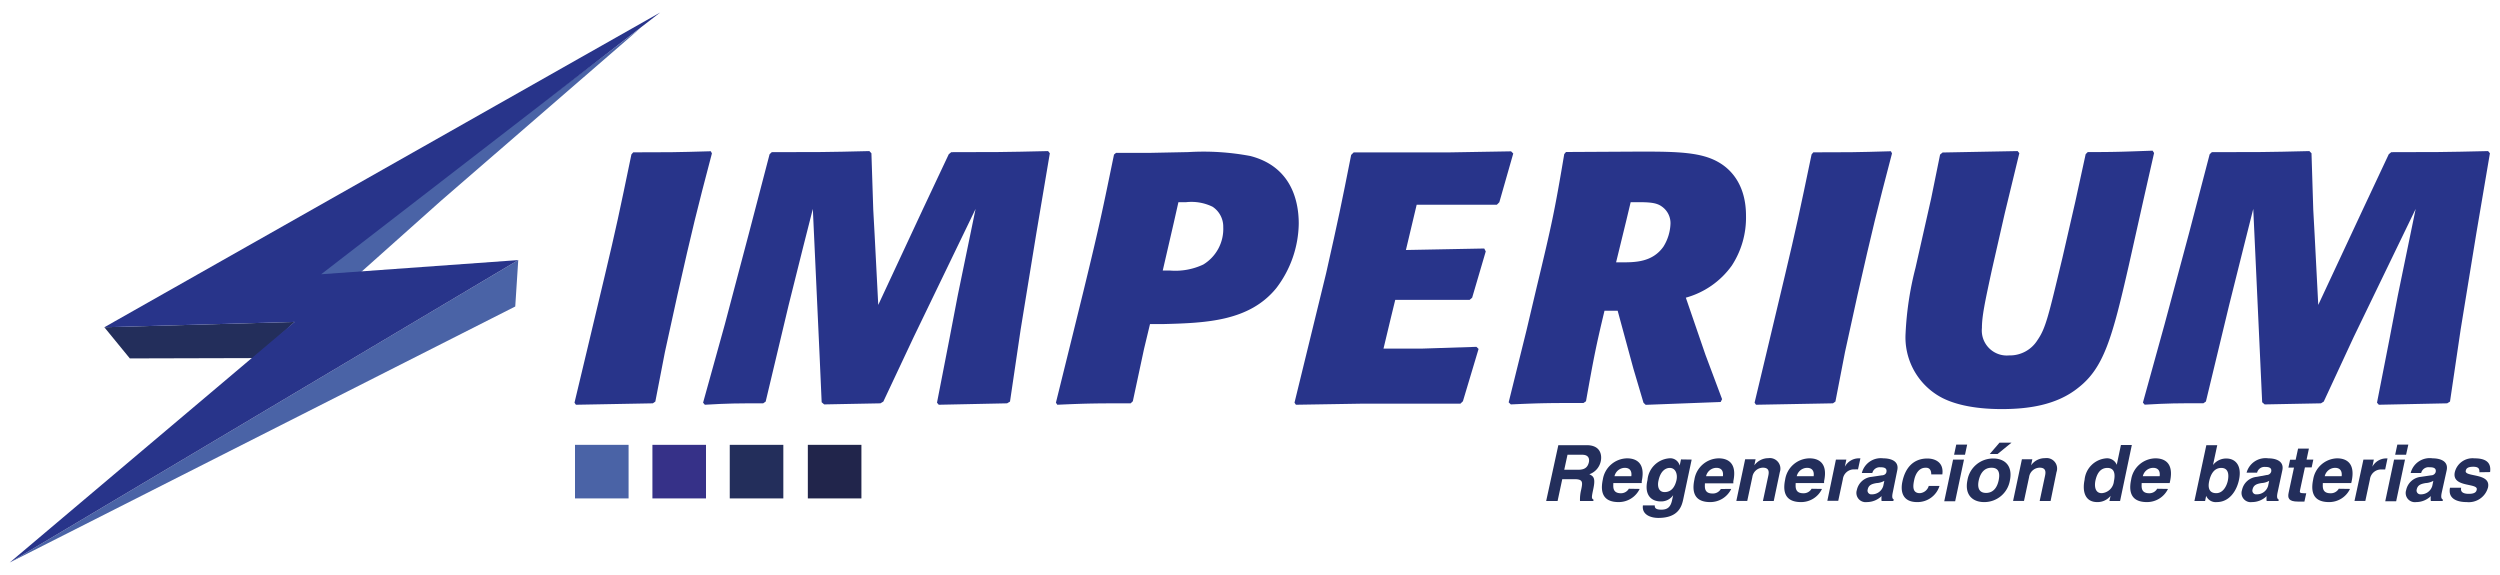 <svg xmlns="http://www.w3.org/2000/svg" width="300" height="69" viewBox="0 0 300 69"><polygon points="30.65 42.97 15.58 43.01 12.52 39.27 35.35 38.63 30.65 42.97" style="fill:#232e5b"/><path d="M187,53.42h3.39c1.78,0,1.83,1.31,1.71,1.89a2.11,2.11,0,0,1-1.38,1.6c.5.24.75.45.49,1.7-.21,1-.26,1.22,0,1.33l0,.18H189.6a4.87,4.87,0,0,1,.14-1.35c.2-.92.22-1.27-.82-1.27h-1.45l-.56,2.62h-1.37Zm2.39,2.95c.73,0,1.13-.25,1.28-.92.07-.35,0-.88-.8-.88H188.1l-.39,1.8Z" style="fill:#232e5b"/><path d="M196.76,58.67a2.79,2.79,0,0,1-2.53,1.58c-1.4,0-2.33-.67-1.89-2.71A3,3,0,0,1,195.25,55c1,0,2.24.47,1.76,2.74l0,.23h-3.41c0,.38-.15,1.22.91,1.22a1.09,1.09,0,0,0,.95-.54Zm-1-1.53c.1-.8-.36-1-.78-1a1.29,1.29,0,0,0-1.24,1Z" style="fill:#232e5b"/><path d="M203,55.15l-1,4.71c-.18.86-.55,2.29-3,2.29-1,0-2-.44-1.85-1.5h1.42c0,.26.05.51.8.51s1.11-.34,1.28-1.14l.13-.6v0a1.73,1.73,0,0,1-1.49.75c-1.19,0-2-.83-1.59-2.57A2.84,2.84,0,0,1,200.29,55a1.16,1.16,0,0,1,1.27.87h0l.16-.74Zm-3.24,3.9c.89,0,1.27-.76,1.42-1.44s-.09-1.46-.81-1.46c-.49,0-1.11.36-1.35,1.52C198.87,58.3,199,59.05,199.75,59.05Z" style="fill:#232e5b"/><path d="M207.75,58.67a2.79,2.79,0,0,1-2.53,1.58c-1.4,0-2.33-.67-1.89-2.71A3,3,0,0,1,206.24,55c1,0,2.24.47,1.76,2.74L208,58h-3.41c0,.38-.15,1.22.91,1.22a1.09,1.09,0,0,0,1-.54Zm-1-1.53c.1-.8-.36-1-.78-1a1.29,1.29,0,0,0-1.24,1Z" style="fill:#232e5b"/><path d="M212.85,60.12h-1.3l.64-3c.08-.37.19-1-.64-1a1.31,1.31,0,0,0-1.27,1.14l-.61,2.85h-1.31l1.06-5h1.25l-.15.73h0a2.09,2.09,0,0,1,1.68-.86,1.27,1.27,0,0,1,1.38,1.67Z" style="fill:#232e5b"/><path d="M218.64,58.67a2.77,2.77,0,0,1-2.52,1.58c-1.4,0-2.33-.67-1.9-2.71A3,3,0,0,1,217.14,55c1,0,2.24.47,1.75,2.74l0,.23h-3.41c0,.38-.14,1.22.91,1.22a1.09,1.09,0,0,0,1-.54Zm-1-1.53c.1-.8-.37-1-.79-1a1.3,1.3,0,0,0-1.24,1Z" style="fill:#232e5b"/><path d="M220.31,55.15h1.25l-.18.86h0A1.91,1.91,0,0,1,223,55l.25,0-.29,1.33a2.12,2.12,0,0,0-.37,0,1.34,1.34,0,0,0-1.45,1.19l-.55,2.58h-1.31Z" style="fill:#232e5b"/><path d="M227.12,59.15c-.12.59,0,.72.13.78l-.05.19h-1.41a2.36,2.36,0,0,1,0-.59,2.53,2.53,0,0,1-1.76.72,1.11,1.11,0,0,1-1.21-1.44,2,2,0,0,1,1.79-1.59l1.21-.18c.22,0,.49-.11.55-.39.11-.55-.4-.58-.74-.58a.91.91,0,0,0-.95.69h-1.26A2.35,2.35,0,0,1,226,55c.7,0,1.94.22,1.67,1.44Zm-1-1.45a2.08,2.08,0,0,1-.94.27c-.51.09-.94.21-1.05.75a.45.45,0,0,0,.48.6,1.4,1.4,0,0,0,1.38-1Z" style="fill:#232e5b"/><path d="M232.74,58.31a2.76,2.76,0,0,1-2.68,1.94c-1.87,0-2-1.43-1.77-2.47.34-1.61,1.29-2.76,3-2.76.78,0,2,.36,1.79,1.91h-1.33c0-.33-.08-.84-.7-.8-.82,0-1.21.82-1.34,1.43s-.32,1.62.67,1.62a1.2,1.2,0,0,0,1.07-.87Z" style="fill:#232e5b"/><path d="M235.68,55.15l-1.06,5h-1.31l1.06-5Zm.12-.58h-1.31l.26-1.22h1.31Z" style="fill:#232e5b"/><path d="M238.09,60.25c-1.33,0-2.36-.82-2-2.61a3.11,3.11,0,0,1,3.1-2.62c1.33,0,2.36.82,2,2.62A3.11,3.11,0,0,1,238.09,60.25Zm.88-4.12c-1,0-1.38.87-1.52,1.51s-.13,1.51.88,1.51,1.38-.88,1.51-1.51S240,56.13,239,56.13Zm.74-1.65h-.94l1.17-1.36h1.44Z" style="fill:#232e5b"/><path d="M246.07,60.12h-1.31l.64-3c.08-.37.19-1-.64-1a1.31,1.31,0,0,0-1.27,1.14l-.61,2.85h-1.31l1.06-5h1.25l-.15.73h0a2,2,0,0,1,1.67-.86,1.26,1.26,0,0,1,1.38,1.67Z" style="fill:#232e5b"/><path d="M254.41,60.12h-1.28l.14-.62h0a2,2,0,0,1-1.6.75c-1.48,0-1.81-1.3-1.52-2.67A2.84,2.84,0,0,1,252.74,55a1.24,1.24,0,0,1,1.27.78h0l.5-2.38h1.31Zm-2.2-.94a1.58,1.58,0,0,0,1.46-1.43c.17-.79.11-1.6-.78-1.6s-1.27.74-1.44,1.53C251.33,58.26,251.36,59.18,252.21,59.18Z" style="fill:#232e5b"/><path d="M260.16,58.67a2.79,2.79,0,0,1-2.53,1.58c-1.4,0-2.33-.67-1.89-2.71A3,3,0,0,1,258.65,55c1,0,2.24.47,1.76,2.74l-.05.23H257c0,.38-.15,1.22.91,1.22a1.07,1.07,0,0,0,.95-.54Zm-1-1.53c.1-.8-.36-1-.78-1a1.29,1.29,0,0,0-1.24,1Z" style="fill:#232e5b"/><path d="M265.56,55.8h0a2,2,0,0,1,1.6-.78c1.09,0,1.89.84,1.52,2.56-.29,1.37-1.19,2.67-2.66,2.67a1.24,1.24,0,0,1-1.28-.75h0l-.13.62h-1.28l1.43-6.7h1.31Zm1,.35c-.9,0-1.29.81-1.46,1.6s0,1.43.85,1.43,1.27-.92,1.39-1.5C267.5,56.89,267.38,56.15,266.55,56.15Z" style="fill:#232e5b"/><path d="M273.3,59.15c-.12.59,0,.72.13.78l0,.19H272a1.94,1.94,0,0,1,0-.59,2.51,2.51,0,0,1-1.76.72,1.1,1.1,0,0,1-1.2-1.44,2,2,0,0,1,1.78-1.59L272,57a.56.56,0,0,0,.54-.39c.12-.55-.4-.58-.74-.58a.91.91,0,0,0-.95.69h-1.26A2.36,2.36,0,0,1,272.2,55c.7,0,1.94.22,1.68,1.44Zm-1-1.45a2.08,2.08,0,0,1-.94.27c-.51.09-.93.21-1.05.75a.45.45,0,0,0,.48.6,1.4,1.4,0,0,0,1.38-1Z" style="fill:#232e5b"/><path d="M276.79,55.15h.81l-.2.94h-.81l-.58,2.7c-.06.29-.07.4.46.4l.28,0-.22,1-.62,0h-.16c-1.13,0-1.25-.43-1.11-1.08l.64-3h-.67l.2-.94h.67l.29-1.34h1.3Z" style="fill:#232e5b"/><path d="M282,58.67a2.77,2.77,0,0,1-2.52,1.58c-1.4,0-2.33-.67-1.9-2.71A3,3,0,0,1,280.45,55c1,0,2.23.47,1.75,2.74l-.05.23h-3.41c0,.38-.14,1.22.91,1.22a1.09,1.09,0,0,0,1-.54Zm-1-1.53c.09-.8-.37-1-.79-1a1.29,1.29,0,0,0-1.24,1Z" style="fill:#232e5b"/><path d="M283.61,55.15h1.25l-.18.86h0a1.91,1.91,0,0,1,1.58-1l.24,0-.28,1.33a2.23,2.23,0,0,0-.37,0,1.35,1.35,0,0,0-1.46,1.19l-.55,2.58h-1.3Z" style="fill:#232e5b"/><path d="M288.6,55.15l-1.06,5h-1.31l1.06-5Zm.13-.58h-1.31l.26-1.22H289Z" style="fill:#232e5b"/><path d="M293,59.15c-.12.59,0,.72.13.78l0,.19H291.7a1.94,1.94,0,0,1,0-.59,2.51,2.51,0,0,1-1.76.72,1.1,1.1,0,0,1-1.2-1.44,2,2,0,0,1,1.78-1.59l1.22-.18a.56.56,0,0,0,.54-.39c.12-.55-.4-.58-.74-.58a.91.91,0,0,0-1,.69h-1.26A2.36,2.36,0,0,1,291.92,55c.7,0,1.94.22,1.68,1.44Zm-1-1.45a2.08,2.08,0,0,1-.94.27c-.5.09-.93.21-1.05.75a.46.46,0,0,0,.48.6,1.4,1.4,0,0,0,1.38-1Z" style="fill:#232e5b"/><path d="M297.53,56.67c0-.32,0-.66-.74-.66s-.86.27-.9.49c-.17.78,3.06.21,2.67,2A2.39,2.39,0,0,1,296,60.25c-1.13,0-2.27-.39-2-1.72h1.34c-.09.42.11.73.93.73s.9-.32.94-.51c.18-.83-3-.21-2.64-2.06A2.19,2.19,0,0,1,296.93,55c1,0,2.08.25,1.88,1.65Z" style="fill:#232e5b"/><polygon points="43.27 32.7 52.91 24.1 76.85 3.37 37.63 33.13 43.27 32.7" style="fill:#4a63a6"/><polygon points="62.19 31.21 50.33 38.26 1.17 67.5 61.83 36.78 62.19 31.21" style="fill:#4a63a6"/><polygon points="35.35 38.63 1.17 67.5 62.19 31.21 38.54 32.91 79.22 1.5 12.52 39.27 35.35 38.63" style="fill:#28348a"/><path d="M78.64,48.19l-.3.21-9.23.17-.17-.25,1.41-5.9,2.22-9.32c1.37-5.76,1.75-7.56,3.2-14.57l.22-.25c4.06,0,5,0,9.31-.13l.13.26c-1.84,7-2.31,8.88-4.14,17l-1.5,6.84Z" style="fill:#28348a"/><path d="M121.2,48.19l-.35.21-8.2.17-.21-.25,1.49-7.65,1-5.22,2.14-10.38-7.43,15.38L106,48.19l-.35.21-6.75.13-.3-.26-.25-5.64-.81-17.56-1.16,4.57-1.75,7L91.88,48.19l-.3.21c-3.2,0-4.1,0-7,.17l-.21-.25,2.61-9.4L89.87,28l2.48-9.49.26-.25c5.34,0,6.58,0,11.71-.13l.25.26.22,6.75.17,3.12.43,8.33,5.38-11.54c.68-1.41,2.78-5.94,3.08-6.54l.3-.25c5,0,6.23,0,11.62-.13l.21.26L124.36,28l-1.88,11.53Z" style="fill:#28348a"/><path d="M135.94,48.15l-.26.25c-4,0-5.08,0-8.8.17l-.17-.25,2-8.08L130,35c2-8.2,2.35-10,3.68-16.45l.25-.21,4.23,0,4.45-.09a30.36,30.36,0,0,1,7.43.47c4.66,1.2,5.81,5,5.81,8.12a13.06,13.06,0,0,1-2.69,7.73c-3.25,4-8.46,4.19-13.63,4.32H138l-.72,3Zm3.59-15.69h.81a7.88,7.88,0,0,0,4.06-.72,5,5,0,0,0,2.39-4.49,2.86,2.86,0,0,0-1.28-2.44,5.79,5.79,0,0,0-3.16-.55h-.94l-.56,2.48Z" style="fill:#28348a"/><path d="M175.55,48.15l-.3.29H163.42l-7.91.13-.17-.25,2.09-8.55,1.71-7c1.5-6.66,1.8-8.12,3-14.18l.3-.3h11.28l7.61-.13.26.26-1.67,5.85-.3.3H170L168.71,30l9.4-.18.18.35-1.63,5.55-.3.26h-8.93l-.51,2.09-.9,3.76h4.66l6.49-.21.26.25Z" style="fill:#28348a"/><path d="M197,18.19c4.4,0,7.18.09,9.23,1.28,1.75,1,3.29,3,3.29,6.41a10.52,10.52,0,0,1-1.71,6,10.07,10.07,0,0,1-5.51,3.84l2.35,6.84,2,5.34-.17.34-9,.34-.26-.25L196,44.21l-1.88-6.92-1.58,0c-1,4.19-1.24,5.35-2.22,10.86l-.3.21c-4,0-5,0-8.72.17l-.26-.25,2.14-8.64,1.24-5.25c1.79-7.44,2.14-9.06,3.29-15.9l.21-.25Zm-3.07,13.29h.68c1.58,0,3.67,0,5-1.88a5.57,5.57,0,0,0,.85-2.78,2.43,2.43,0,0,0-1.06-2.05c-.6-.43-1.37-.51-2.87-.51h-.85l-.52,2.18Z" style="fill:#28348a"/><path d="M220.25,48.19l-.3.21-9.23.17-.17-.25,1.41-5.9,2.22-9.32c1.37-5.76,1.75-7.56,3.21-14.57l.21-.25c4.06,0,5,0,9.31-.13l.13.26c-1.83,7-2.3,8.88-4.14,17l-1.5,6.84Z" style="fill:#28348a"/><path d="M258.49,18.36l-1.24,5.47-1.79,8c-2,8.76-3,12.31-6.07,14.7-2.65,2.14-6.15,2.56-9.19,2.56-3.37,0-6.06-.6-7.77-1.71A8.18,8.18,0,0,1,228.67,40a38.42,38.42,0,0,1,1.19-7.86l1.88-8.33,1.07-5.26.3-.25,9-.17.21.25-1.75,7.22-1.54,6.76c-.85,3.93-1.2,5.59-1.2,7a3,3,0,0,0,3.25,3.29,3.9,3.9,0,0,0,3.42-1.84c1-1.45,1.32-2.91,3-9.91l1.54-6.71,1.24-5.69.25-.25c3.51,0,4.36-.05,7.78-.17Z" style="fill:#28348a"/><path d="M294,48.19l-.34.21-8.2.17-.22-.25,1.5-7.65,1-5.22,2.14-10.38-7.44,15.38-3.59,7.74-.34.21-6.75.13-.3-.26-.26-5.64-.81-17.56-1.15,4.57-1.75,7-2.78,11.54-.3.21c-3.2,0-4.1,0-7.05.17l-.21-.25,2.6-9.4L262.68,28l2.48-9.49.26-.25c5.34,0,6.58,0,11.7-.13l.26.26.21,6.75.17,3.12.43,8.33,5.39-11.54c.68-1.41,2.77-5.94,3.07-6.54l.3-.25c5,0,6.24,0,11.62-.13l.22.26L297.16,28l-1.88,11.53Z" style="fill:#28348a"/><rect x="87.57" y="53.39" width="6.43" height="6.43" transform="translate(181.57 113.2) rotate(180)" style="fill:#232e5b"/><rect x="78.28" y="53.39" width="6.43" height="6.43" transform="translate(163 113.2) rotate(180)" style="fill:#363188"/><rect x="69" y="53.39" width="6.43" height="6.43" transform="translate(144.43 113.2) rotate(180)" style="fill:#4a63a6"/><rect x="96.94" y="53.39" width="6.43" height="6.43" transform="translate(200.31 113.2) rotate(180)" style="fill:#21254b"/></svg>